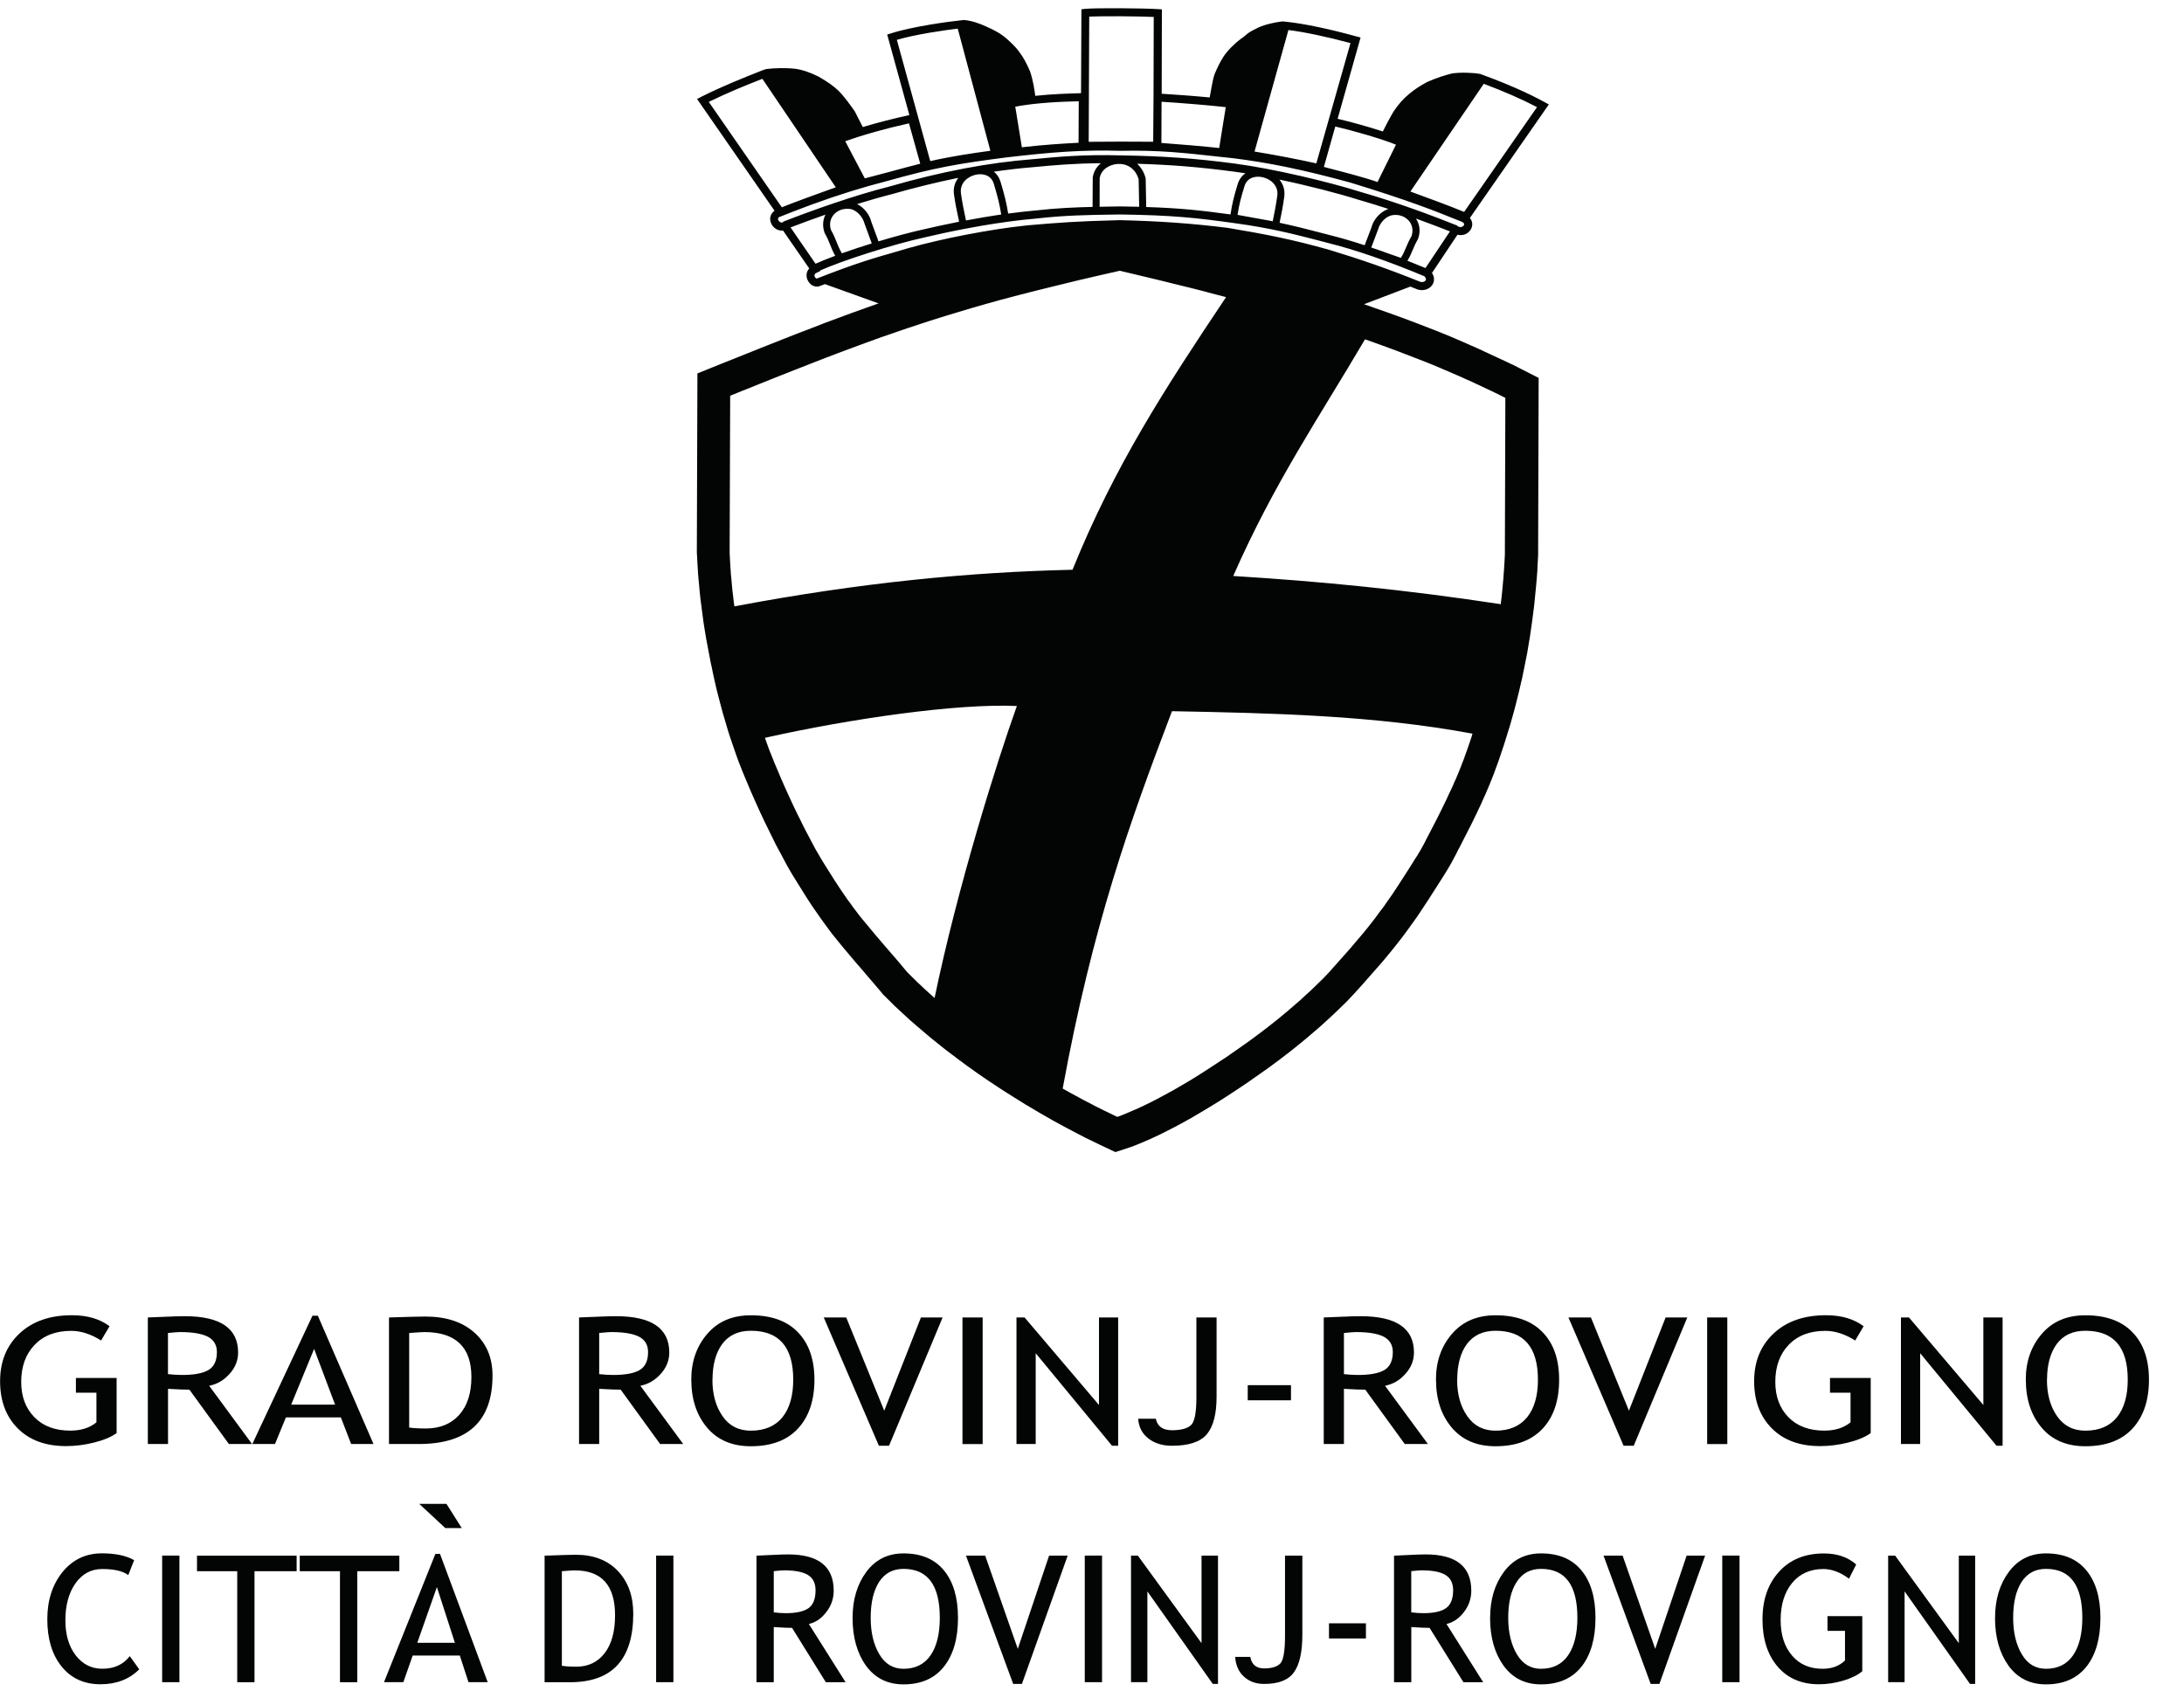 <svg fill="none" height="35" viewBox="0 0 45 35" width="45" xmlns="http://www.w3.org/2000/svg"><g fill="#030404"><path d="m31.122 7.495-.084-.041-.087-.04c-.128-.061-.259-.121-.388-.18l-.085-.04-.085-.039-.088-.037-.087-.039-.044-.02s-.145-.063-.261-.112c0 0-.067-.027-.133-.056 0 0-.075-.028-.139-.056l-.105-.041c-.129-.051-.256-.099-.383-.148-.347-.132-.68-.249-1.02-.367 0 0-.011-.004-.029-.009l.955-.364c.035.013.069.027.104.041.047.023.093.032.136.032.091 0 .169-.044.211-.105.041-.06.059-.155-.005-.249l.525-.787c.069.017.14.007.2-.032.071-.047.111-.124.104-.203-.004-.041-.021-.079-.048-.111l1.627-2.34-.081-.044c-.339-.187-.787-.384-1.261-.557l-.061-.023-.009-.004c-.156-.028-.403-.036-.58-.011-.148.036-.327.093-.52.179-.151.085-.229.131-.367.244-.128.108-.212.204-.32.361-.096.164-.177.32-.221.412-.304-.099-.673-.201-.932-.261l.473-1.675-.081-.021c-.556-.155-1.1-.268-1.455-.304l-.071-.007-.027.003c-.175.021-.4.079-.515.145-.217.104-.196.133-.317.211-.145.109-.285.252-.367.38-.064.105-.116.205-.176.351-.041.117-.076.351-.1.477-.323-.031-.719-.06-.989-.076l.004-1.739-.076-.005c-.277-.019-1.291-.028-1.509-.005l-.073.008-.008 1.729c-.247.007-.589.017-.943.055-.015-.123-.044-.317-.109-.508-.073-.168-.135-.284-.217-.391-.057-.087-.151-.176-.252-.269-.127-.111-.248-.179-.421-.255-.157-.073-.311-.125-.461-.139l-.009-.001-.071.008c-.228.023-.98.123-1.435.268l-.076.024.457 1.659c-.349.077-.669.16-.959.247-.052-.105-.115-.217-.164-.321-.099-.14-.225-.316-.333-.423-.119-.111-.215-.179-.417-.297-.169-.081-.304-.133-.472-.159-.203-.023-.44-.016-.605.005l-.073.024c-.421.167-.836.332-1.267.549l-.085.043 1.597 2.304c-.088.063-.116.168-.065.271.043.087.137.149.24.137l.54.781c-.068.073-.068.172-.031.245.053.111.168.157.263.113.032-.012.061-.024.091-.035l1.105.397c-.381.133-.757.272-1.133.413l-.06.024c-.119.045-.24.092-.359.139l-.061.023-.059.023-.061.024c-.079.032-.157.063-.239.093l-.12.048c-.12.047-.237.095-.356.141l-.119.048-.121.048-.236.095-.359.143-.449.181-.012 3.688.008.141s.003.085.017.295l.011.129s.007.081.028.295l.011.103s.004.04.045.344l.013.103.024.155.036.217.023.123.048.252.023.121.02.088.025.123.017.081s.013.06.029.127l.028.123s.036.137.064.248l.021.08s.025.087.045.167l.024.08.085.288.039.123.041.119s.045.133.083.241c0 0 .031.084.059.163l.027.067.048.123s.012.027.04.096c.035.081.068.164.104.247l.039.092s.011.025.041.093c.02.047.039.088.039.088s.021.045.112.248l.029.06s.011.025.043.092c.045.091.088.181.133.272l.059.119c.043.089.025.055.107.209l.019.033s.015.029.063.119c0 0 .017.033.072.135 0 0 .017.035.111.195l.083.135s.084.137.147.236l.033.053.065.103.091.139s.051.075.189.272l.095.131s.041.056.133.179l.084.103s.017.024.112.139l.26.309.065.076.067.076c.073.087.161.189.161.189l.064.075s.107.125.192.225l.039.049s.112.111.201.199l.045.045s.021.02.075.069c.036.035.069.065.069.065s.037.035.171.157l.051.044.103.089s.115.099.201.171l.076.064.104.084c.153.124.092.075.207.165l.049.037.108.081.104.079c.123.093.217.159.323.235l.08.057.109.075.108.073c.081.055.051.035.193.128.052.035.112.073.112.073s.128.081.223.141c0 0 .057.036.111.069l.109.068s.025.015.088.052c.044.025.083.049.083.049l.112.067c.123.072.291.167.291.167.157.088.316.172.477.256l.199.103c.203.1.405.196.609.291l.32-.105c.189-.072.081-.031.176-.069l.195-.083s.023-.011.104-.048l.139-.065.288-.147.128-.068.153-.085c.083-.045.032-.016.153-.088.223-.128.497-.3.497-.3l.096-.061c.183-.117.4-.264.4-.264.081-.053.085-.057.117-.079l.048-.035c.117-.08.224-.156.304-.213l.068-.049.113-.084c.077-.055.036-.025.116-.087.036-.028.073-.057.111-.085.035-.025-.016.013.135-.105.035-.027 0 0 .113-.091l.067-.055.111-.092c.123-.103.283-.243.283-.243l.104-.095s.025-.023.104-.095l.068-.063s.037-.037.103-.1l.059-.057.105-.103c.199-.204.5-.553.5-.553l.071-.081s.051-.056.107-.121l.072-.084c.071-.083.073-.088.103-.125.036-.041.007-.007.124-.152l.1-.127c.063-.077.063-.083.089-.116l.089-.121c.079-.111.087-.121.12-.167 0 0 .012-.019.051-.072l.063-.092s.068-.101.124-.188l.047-.071s.067-.103.121-.189l.047-.073.048-.075.047-.075.047-.073.047-.075c.023-.037.047-.075.068-.112l.051-.088c.052-.092-.021.041.107-.2l.041-.083.027-.049.052-.101.048-.095.052-.101c.027-.049.027-.049.051-.1.016-.033.032-.064.049-.097l.064-.131c.067-.14.06-.121.073-.153 0 0 .011-.027.048-.1l.067-.152c.044-.092.044-.097.06-.136l.033-.076s.008-.02.033-.081l.031-.076s.011-.027.043-.108l.019-.052.084-.229c.032-.091.033-.097.044-.131l.036-.107s.016-.047.033-.099l.041-.132c.049-.151.024-.083.075-.24l.019-.065s.039-.137.068-.243l.035-.133s.035-.137.061-.243l.025-.105s.004-.02.023-.101c.009-.035.016-.071.025-.105l.028-.14s.011-.043.049-.241l.027-.136s.023-.139.041-.247l.012-.068s.013-.091.041-.283l.009-.068s.013-.092.037-.283c0 0 .004-.051.011-.104l.035-.356s.008-.096.023-.28l.004-.103s.005-.095.012-.22l.011-3.657-.528-.269zm-1.751-1.971c-.127-.052-.251-.103-.372-.151.051-.084.079-.151.108-.22.027-.065.056-.132.108-.224l.005-.012c.051-.145.035-.293-.045-.413.256.092.491.183.7.265zm-12.131-.531c-.031-.077-.063-.157-.119-.256-.037-.115-.016-.231.06-.316.084-.096.223-.137.356-.111.123.032.24.159.277.301l.148.405c-.217.068-.428.137-.616.204-.048-.081-.076-.153-.107-.228zm.861-.019-.149-.405c-.037-.153-.153-.293-.291-.364.243-.075.484-.145.705-.201.479-.137.936-.249 1.379-.339-.069.092-.108.207-.089.341.028.193.06.349.096.515l.009.048c-.296.059-.555.116-.741.16-.269.059-.596.148-.919.245zm1.792-.484c-.035-.163-.067-.316-.093-.504-.029-.212.137-.349.304-.385.137-.031.316 0 .372.184.077.252.124.441.153.635-.253.037-.499.08-.725.123zm.88-.089c-.031-.201-.079-.399-.159-.659-.028-.091-.076-.157-.137-.204.275-.04.545-.072.811-.093.445-.043.869-.079 1.395-.081-.091.075-.152.177-.168.295l-.003.605c-.361.008-.741.024-1.171.073-.188.016-.38.039-.568.064zm2.308-.147-.208.003c-.072.001-.144.003-.216.004l.001-.587c.029-.188.209-.284.367-.295.164-.012.361.065.436.315l.011.567c-.121-.003-.251-.005-.391-.007zm.536.012-.011-.584-.003-.019c-.036-.127-.099-.221-.173-.288.7.02 1.284.068 1.988.161.079.011.16.023.244.035-.071.048-.128.121-.16.223-.072.235-.115.396-.148.625-.6-.083-1.043-.131-1.737-.153zm2.7-.228c-.029.207-.056.336-.089.5l-.004.021c-.191-.035-.54-.099-.725-.131.033-.215.073-.369.143-.592.056-.185.236-.215.373-.184.167.037.332.173.303.385zm.044-.337c.596.124 1.209.283 1.619.412.216.061.425.128.627.193-.163.056-.308.213-.349.381l-.14.367c-.252-.083-.491-.152-.713-.208l-.212-.055c-.259-.067-.524-.136-.827-.2l.004-.024c.035-.167.061-.297.091-.509.02-.143-.023-.264-.099-.357zm2.504 1.613c-.084-.031-.157-.056-.231-.08-.129-.048-.256-.092-.38-.133l.14-.371c.035-.135.153-.261.275-.292.136-.029.273.013.357.109.076.085.096.2.059.316-.055.096-.084.165-.113.233-.029.071-.055.133-.107.217zm1.707-3.587c.407.152.791.32 1.097.481l-1.501 2.159c-.297-.121-.7-.273-1.108-.42zm-1.809 1.255-.38.769c-.252-.089-.68-.2-.972-.276-.049-.012-.093-.024-.133-.035l.235-.833c.359.083.959.255 1.251.375zm-2.216-2.363c.328.04.795.139 1.279.269l-.704 2.479c-.355-.08-.883-.181-1.273-.244zm-1.291 1.588-.135.843c-.292-.032-.849-.08-1.191-.104l.003-.849c.379.023 1.013.075 1.323.111zm-2.813-1.865c.281-.013 1.019-.007 1.329.007l-.004 1.573-.007.999c-.327-.004-1.023-.003-1.329.001zm-.22 2.6c-.328.017-.697.039-1.168.093l-.136-.837c.451-.084.963-.103 1.308-.111zm-2.489-2.351.672 2.516c-.383.052-.817.117-1.239.213l-.688-2.499c.404-.117.992-.2 1.255-.231zm-.773 2.783c-.211.053-.384.1-.601.159-.151.039-.321.085-.541.143l-.403-.765c.371-.133.812-.257 1.313-.369zm-3.252-1.749 1.512 2.235c-.076.028-.156.056-.237.085-.101.037-.207.076-.311.113-.035.012-.068.025-.101.037-.163.06-.323.12-.463.177l-1.505-2.172c.373-.183.736-.331 1.105-.476zm.42 2.955c-.043.021-.08-.019-.091-.041-.023-.045.012-.061.02-.067.193-.077.377-.148.556-.215.043-.016.087-.032.129-.048.541-.197 1.031-.349 1.551-.483.944-.265 1.436-.353 2.435-.481.921-.108 1.572-.161 2.364-.137.779-.017 1.328.044 1.964.115.111.012.227.024.347.037.736.091 1.461.24 2.424.504 1.209.369 1.783.601 2.163.755l.124.049c.032.015.052.032.053.049.001.017-.011.036-.029.049-.017.011-.053.025-.103-.003l-.009-.005.003-.008c-.521-.207-1.22-.472-2-.696-.643-.204-1.785-.476-2.587-.583-.827-.109-1.488-.156-2.357-.169-.731-.02-1.253.024-1.811.079-.92.072-1.885.256-2.949.563-.707.177-1.593.491-2.188.724l.003.007zm.16.107c.215-.083.459-.173.719-.264-.056.111-.064.24-.02.368l.005.013c.053.092.085.169.113.244.028.069.057.141.103.223-.167.063-.308.119-.405.164zm.5 1.019c-.017-.035-.007-.061.031-.081l.085-.043-.005-.008c.403-.184 1.465-.532 2.157-.683.204-.048.489-.112.819-.175.079-.013.211-.039.351-.064.36-.061.751-.117 1.132-.149.569-.065 1.052-.073 1.519-.08l.205-.003c1.072.015 1.565.068 2.363.18.731.099 1.227.228 1.707.352l.213.056c.565.141 1.231.372 1.98.684.02.019.049.055.028.087-.019.027-.073.051-.143.016-.601-.243-1.2-.452-1.831-.643-.752-.213-1.317-.325-2.104-.456-.701-.089-1.407-.14-2.223-.159-.928.024-1.243.051-1.871.104l-.077.008c-.715.075-1.703.265-2.407.464-.092.028-.181.053-.272.08-.405.115-.823.235-1.609.545-.017.009-.039-.013-.048-.033zm2.468 14.86c-.02-.016-.04-.033-.077-.068-.088-.08-.111-.1-.14-.127 0 0-.019-.019-.091-.087l-.048-.044s-.028-.027-.155-.153l-.056-.056c-.121-.149-.284-.336-.284-.336s-.129-.151-.228-.264l-.064-.076c-.032-.037-.032-.037-.065-.075 0 0-.105-.127-.189-.227l-.063-.076-.031-.037-.061-.076-.025-.033s-.052-.068-.092-.121l-.077-.107s-.012-.016-.048-.064c-.019-.027-.129-.188-.129-.188l-.029-.043s-.013-.017-.041-.063l-.031-.047-.027-.04-.064-.103c-.032-.049-.032-.049-.064-.1 0 0-.073-.116-.127-.203l-.061-.103-.087-.149c-.04-.073-.041-.079-.057-.107l-.04-.076s.04.076 0 0c-.031-.059-.075-.141-.075-.141s-.021-.041-.076-.147l-.029-.059-.028-.059-.015-.029-.072-.144c-.021-.048-.045-.096-.069-.144l-.055-.119-.055-.12-.051-.113-.013-.029s-.017-.04-.04-.091l-.027-.06-.025-.06-.013-.031s-.064-.153-.112-.265l-.024-.061-.048-.121-.023-.055s-.028-.08-.055-.151c0 0-.017-.051-.04-.113 1.737-.391 3.965-.713 5.191-.656-.417 1.159-1.231 3.767-1.695 6.015zm-4.125-8.069c-.005-.035-.012-.076-.017-.125 0 0-.003-.036-.008-.076l-.016-.129-.02-.22-.005-.052s-.003-.021-.007-.072c0 0-.005-.104-.016-.252l-.008-.155-.001-.04.011-3.22.025-.011.237-.096.12-.047c.079-.032.157-.064.236-.096l.12-.047.117-.048.119-.047c.119-.048.239-.095.356-.141l.06-.023c.08-.032.159-.063.237-.093l.06-.023.059-.024.06-.023c.117-.047.237-.091.356-.137l.06-.023c.297-.112.595-.221.893-.329l.061-.02c.313-.112.631-.217.949-.32 0 0 .179-.056.319-.1l.268-.081c.195-.06.392-.117.588-.172l.269-.075c.524-.14 1.049-.271 1.575-.397l.081-.019c.265-.063.531-.123.796-.183.013-.004.065.013.065.013.045.011.091.021.136.032l.069.016c.364.085.727.175 1.089.265l.068.016c.115.029.228.059.343.087l.065.019c.113.029.227.059.34.088l.021.007c-1.249 1.868-2.293 3.467-3.163 5.617-2.117.048-4.376.264-6.969.755zm15.196 2.665-.032.097s-.021.057-.055.16c0 0-.028.076-.088.247 0 0-.009.02-.029.072l-.028.076s-.011.021-.04.097l-.061.147c-.019.037-.019.037-.065.145l-.035.076s-.011.025-.048.099c0 0-.009.024-.041.091 0 0-.011.021-.048.099l-.036.075-.109.219-.101.195-.025.049-.048.093-.033.061s-.02.043-.069.136l-.04.072s.001.001-.027.049c0 0-.037.065-.071.119l-.047.072-.14.223-.047.073s-.064.099-.116.18c0 0-.035.052-.072.111l-.095.143-.071.101c-.068.096-.079.113-.108.155 0 0-.012.013-.053.069l-.063.084c-.048.069-.052.071-.073.099l-.097.124c-.055.072-.059.073-.083.103l-.045.056-.103.121s-.036.044-.169.199l-.071.08c-.012.013-.023.027-.035.04-.055.063-.216.243-.348.391 0 0-.06.063-.107.111l-.099.096s-.017.017-.057.056c-.055.052-.099.095-.099.095l-.139.127s-.019.017-.057.053l-.065.057c-.124.111-.311.265-.311.265l-.145.119c-.085.068-.091.072-.132.103-.037.032-.039.032-.083.065-.077.061-.155.117-.155.117l-.107.08-.131.095s-.169.12-.291.204c0 0-.061.043-.113.079l-.069.045c-.205.136-.437.285-.437.285-.193.125-.392.241-.591.355l-.075.041-.148.08-.119.064c-.027.013-.029.016-.099.051-.061.031-.148.073-.148.073s-.021.009-.148.069c0 0-.113.049-.223.096 0 0-.037.015-.076.031 0 0-.021.008-.069.028l-.051.016c-.215-.103-.427-.209-.427-.209-.179-.091-.357-.187-.535-.284l-.037-.021c-.049-.028-.091-.051-.124-.069.617-3.364 1.384-5.497 2.252-7.777 2.055.039 4.157.084 6.192.463-.004.013-.009.028-.015.047zm.679-3.736s-.005.089-.008.16l-.004.069s-.005.089-.019.268l-.007.073c-.001.031-.001.031-.005.06-.009.091-.016.181-.027.271l-.009.069-.005.055c-1.992-.303-3.727-.471-5.513-.581.853-1.939 1.78-3.284 2.715-4.877l.171.06c.349.124.689.253 1.024.385l.069.027s.152.06.26.107c0 0 .221.095.384.165l.084.037.085.039.085.037s.216.101.376.176c.041.02.083.04.124.059l.083.04.147.075z"/><path d="m2.256 27.332-.173.293c-.209-.132-.413-.199-.616-.199-.319 0-.569.096-.753.288-.185.192-.277.447-.277.764 0 .301.091.544.272.728.18.184.427.276.739.276.223 0 .4-.057.539-.171v-.611h-.423v-.303h.839v1.136c-.111.08-.265.145-.465.195-.197.049-.389.073-.577.073-.42 0-.752-.121-.995-.365s-.364-.568-.364-.972c0-.405.132-.732.399-.983.268-.252.628-.377 1.081-.377.317 0 .576.076.776.227z"/><path d="m3.461 27.47v.848c.101.011.199.017.292.017.249 0 .431-.035.544-.103.115-.069.172-.192.172-.369 0-.145-.063-.251-.184-.315-.123-.064-.315-.097-.577-.097-.043 0-.124.007-.247.019zm1.255 2.288-.813-1.12c-.093 0-.24-.005-.441-.017v1.137h-.416v-2.608c.015 0 .124-.005.324-.013.2-.009.347-.013.437-.013.732 0 1.099.249 1.099.748 0 .164-.059.311-.176.441-.119.132-.257.213-.42.245l.883 1.2z"/><path d="m6.472 27.798-.472 1.148h.904zm.763 1.96-.212-.549h-1.132l-.225.549h-.467l1.239-2.644h.111l1.147 2.644z"/><path d="m8.431 27.47v1.949c.093.012.208.019.344.019.291 0 .521-.095.687-.281.167-.187.251-.447.251-.779 0-.617-.324-.927-.971-.927-.04 0-.144.007-.311.019zm.197 2.288h-.613v-2.608c.391-.012.64-.019.749-.019.428 0 .764.111 1.012.332.248.223.372.516.372.884 0 .94-.507 1.411-1.52 1.411z"/><path d="m12.346 27.47v.848c.101.011.197.017.292.017.249 0 .431-.035.544-.103.115-.069.171-.192.171-.369 0-.145-.061-.251-.183-.315-.123-.064-.315-.097-.577-.097-.043 0-.124.007-.247.019zm1.255 2.288-.812-1.12c-.095 0-.241-.005-.443-.017v1.137h-.415v-2.608c.015 0 .123-.005.323-.013.2-.009.345-.013.437-.013.732 0 1.099.249 1.099.748 0 .164-.059.311-.176.441-.119.132-.259.213-.42.245l.883 1.2z"/><path d="m14.679 28.433c0 .299.069.549.207.749.137.201.333.301.584.301.284 0 .501-.092.651-.276.148-.184.223-.443.223-.775 0-.672-.291-1.008-.873-1.008-.259 0-.453.091-.589.271-.133.181-.201.427-.201.737zm-.436 0c0-.377.111-.693.332-.947.22-.255.519-.381.895-.381.423 0 .748.116.972.351.225.233.339.56.339.977 0 .428-.115.764-.34 1.007-.225.243-.548.364-.971.364-.385 0-.685-.128-.901-.384-.217-.257-.325-.585-.325-.987z"/><path d="m18.318 29.794h-.209l-1.136-2.644h.463l.783 1.921.756-1.921h.447z"/><path d="m19.831 29.759h.416v-2.609h-.416z"/><path d="m22.913 29.794-1.573-1.907v1.871h-.396v-2.608h.167l1.533 1.804v-1.804h.395v2.644z"/><path d="m23.451 29.237h.364c.033.157.144.237.331.237.185 0 .316-.035.392-.103s.113-.259.113-.572v-1.649h.416v1.635c0 .356-.068.613-.201.772-.135.159-.375.237-.719.237-.197 0-.36-.051-.487-.152-.128-.1-.197-.236-.209-.405z"/><path d="m25.709 28.857h.891v-.312h-.891z"/><path d="m27.691 27.47v.848c.1.011.196.017.291.017.249 0 .432-.035.545-.103.113-.069.171-.192.171-.369 0-.145-.063-.251-.184-.315s-.315-.097-.577-.097c-.043 0-.124.007-.245.019zm1.253 2.288-.813-1.12c-.093 0-.24-.005-.44-.017v1.137h-.416v-2.608c.016 0 .123-.005.323-.013.2-.009.347-.013.437-.013.733 0 1.099.249 1.099.748 0 .164-.059.311-.177.441-.116.132-.257.213-.419.245l.883 1.2z"/><path d="m30.023 28.433c0 .299.069.549.208.749.139.201.332.301.583.301.284 0 .501-.092.651-.276.149-.184.223-.443.223-.775 0-.672-.291-1.008-.873-1.008-.257 0-.453.091-.589.271-.133.181-.201.427-.201.737zm-.436 0c0-.377.111-.693.332-.947.22-.255.519-.381.895-.381.423 0 .748.116.972.351.227.233.339.56.339.977 0 .428-.112.764-.339 1.007-.227.243-.549.364-.972.364-.384 0-.685-.128-.901-.384-.217-.257-.325-.585-.325-.987z"/><path d="m33.662 29.794h-.209l-1.136-2.644h.463l.783 1.921.756-1.921h.447z"/><path d="m35.175 29.759h.415v-2.609h-.415z"/><path d="m38.398 27.332-.173.293c-.208-.132-.415-.199-.615-.199-.319 0-.571.096-.755.288s-.276.447-.276.764c0 .301.091.544.271.728s.427.276.74.276c.22 0 .4-.057.539-.171v-.611h-.423v-.303h.839v1.136c-.111.08-.265.145-.465.195-.197.049-.391.073-.577.073-.42 0-.752-.121-.995-.365-.243-.244-.365-.568-.365-.972 0-.405.133-.732.4-.983.267-.252.627-.377 1.081-.377.316 0 .575.076.775.227z"/><path d="m41.137 29.794-1.573-1.907v1.871h-.396v-2.608h.165l1.533 1.804v-1.804h.396v2.644z"/><path d="m42.176 28.433c0 .299.069.549.207.749.14.201.333.301.584.301.284 0 .501-.092.651-.276.148-.184.223-.443.223-.775 0-.672-.291-1.008-.873-1.008-.259 0-.453.091-.589.271-.133.181-.201.427-.201.737zm-.436 0c0-.377.111-.693.332-.947.22-.255.519-.381.895-.381.423 0 .748.116.972.351.227.233.339.56.339.977 0 .428-.115.764-.34 1.007-.225.243-.548.364-.971.364-.384 0-.685-.128-.901-.384-.217-.257-.325-.585-.325-.987z"/><path d="m8.638 30.991.537.499h.339l-.315-.499z"/><path d="m2.763 32.154-.12.305c-.113-.084-.292-.125-.537-.125-.229 0-.412.099-.552.296-.137.196-.207.451-.207.761 0 .296.071.537.212.721.143.185.325.277.551.277.244 0 .432-.087.564-.26l.195.272c-.205.205-.472.308-.797.308-.339 0-.608-.123-.804-.368-.197-.245-.293-.569-.293-.972 0-.389.104-.713.312-.971.209-.257.48-.387.811-.387.284 0 .505.048.667.141z"/><path d="m3.341 34.666h.356v-2.609h-.356z"/><path d="m5.244 32.379v2.288h-.356v-2.288h-.829v-.32h2.053v.32z"/><path d="m7.361 32.379v2.288h-.356v-2.288h-.829v-.32h2.052v.32z"/><path d="m9.002 32.706-.404 1.148h.775zm.651 1.96-.179-.549h-.971l-.192.549h-.399l1.059-2.644h.095l.983 2.644z"/><path d="m11.577 32.379v1.949c.079.012.179.019.296.019.249 0 .444-.095.587-.281.143-.187.213-.447.213-.779 0-.617-.277-.925-.831-.925-.033 0-.121.005-.265.017zm.169 2.288h-.525v-2.608c.335-.012.549-.019.643-.019.364 0 .653.111.865.332.212.223.319.516.319.884 0 .94-.435 1.411-1.301 1.411z"/><path d="m13.519 34.666h.356v-2.609h-.356z"/><path d="m15.943 32.379v.848c.085.011.168.017.249.017.213 0 .368-.035.467-.103.097-.069.145-.192.145-.369 0-.145-.052-.251-.157-.315-.103-.064-.269-.096-.493-.096-.036 0-.105.005-.211.017zm1.073 2.288-.696-1.12c-.08 0-.205-.005-.377-.017v1.137h-.356v-2.608c.012 0 .105-.005.277-.013.171-.009.296-.013.373-.013.628 0 .941.249.941.748 0 .163-.051.311-.153.441-.1.132-.22.213-.359.245l.757 1.2z"/><path d="m17.94 33.34c0 .299.059.549.177.749.117.201.285.301.499.301.243 0 .429-.092.557-.276.127-.184.191-.443.191-.775 0-.672-.249-1.008-.748-1.008-.22 0-.388.091-.504.271-.115.18-.172.427-.172.737zm-.373 0c0-.377.095-.693.283-.947.191-.255.445-.381.767-.381.361 0 .64.116.833.351.192.233.289.56.289.977 0 .428-.097.764-.291 1.007-.193.243-.471.364-.832.364-.328 0-.585-.128-.772-.384-.184-.257-.277-.585-.277-.987z"/><path d="m21.056 34.702h-.18l-.973-2.644h.396l.672 1.921.645-1.921h.383z"/><path d="m22.351 34.666h.356v-2.609h-.356z"/><path d="m24.989 34.702-1.348-1.907v1.871h-.337v-2.608h.141l1.312 1.804v-1.804h.339v2.644z"/><path d="m25.45 34.145h.311c.029.157.123.237.284.237.159 0 .271-.035.336-.103.064-.068.096-.259.096-.572v-1.649h.357v1.635c0 .356-.059.613-.175.772-.115.159-.319.237-.613.237-.169 0-.309-.051-.417-.152-.109-.1-.168-.236-.179-.405z"/><path d="m27.383 33.765h.761v-.312h-.761z"/><path d="m29.078 32.379v.848c.085.011.168.017.251.017.212 0 .368-.035.465-.103.097-.069.147-.192.147-.369 0-.145-.052-.251-.157-.315-.104-.064-.269-.096-.495-.096-.036 0-.107.005-.211.017zm1.075 2.288-.697-1.12c-.079 0-.205-.005-.377-.017v1.137h-.356v-2.608c.015 0 .105-.005.277-.013.172-.009.297-.013.375-.013.627 0 .94.249.94.748 0 .163-.051.311-.152.441-.1.132-.22.213-.359.245l.756 1.2z"/><path d="m31.076 33.34c0 .299.06.549.177.749.119.201.285.301.499.301.244 0 .429-.092.557-.276.127-.184.192-.443.192-.775 0-.672-.249-1.008-.749-1.008-.22 0-.388.091-.503.271-.116.18-.173.427-.173.737zm-.373 0c0-.377.095-.693.284-.947.189-.255.444-.381.765-.381.364 0 .64.116.833.351.193.233.289.56.289.977 0 .428-.097.764-.289 1.007-.195.243-.472.364-.833.364-.328 0-.585-.128-.771-.384-.185-.257-.279-.585-.279-.987z"/><path d="m34.191 34.702h-.18l-.971-2.644h.393l.672 1.921.647-1.921h.381z"/><path d="m35.486 34.666h.356v-2.609h-.356z"/><path d="m38.246 32.24-.148.293c-.179-.132-.355-.199-.528-.199-.271 0-.487.096-.645.288-.157.192-.236.447-.236.764 0 .301.076.544.232.728.155.184.365.276.633.276.189 0 .344-.057.461-.171v-.611h-.361v-.303h.717v1.136c-.096.08-.228.145-.397.195-.169.049-.336.073-.495.073-.36 0-.644-.121-.853-.365-.208-.244-.311-.568-.311-.973 0-.404.113-.731.341-.981.228-.252.537-.377.925-.377.272 0 .493.076.664.227z"/><path d="m40.591 34.702-1.348-1.907v1.871h-.339v-2.608h.144l1.312 1.804v-1.804h.337v2.644z"/><path d="m41.48 33.34c0 .299.059.549.177.749.117.201.285.301.499.301.244 0 .429-.092.557-.276.127-.184.192-.443.192-.775 0-.672-.249-1.008-.749-1.008-.22 0-.387.091-.504.271-.115.18-.172.427-.172.737zm-.373 0c0-.377.095-.693.284-.947.189-.255.444-.381.765-.381.364 0 .64.116.833.351.193.233.289.56.289.977 0 .428-.097.764-.289 1.007-.195.243-.472.364-.833.364-.328 0-.585-.128-.771-.384-.185-.257-.279-.585-.279-.987z"/></g></svg>